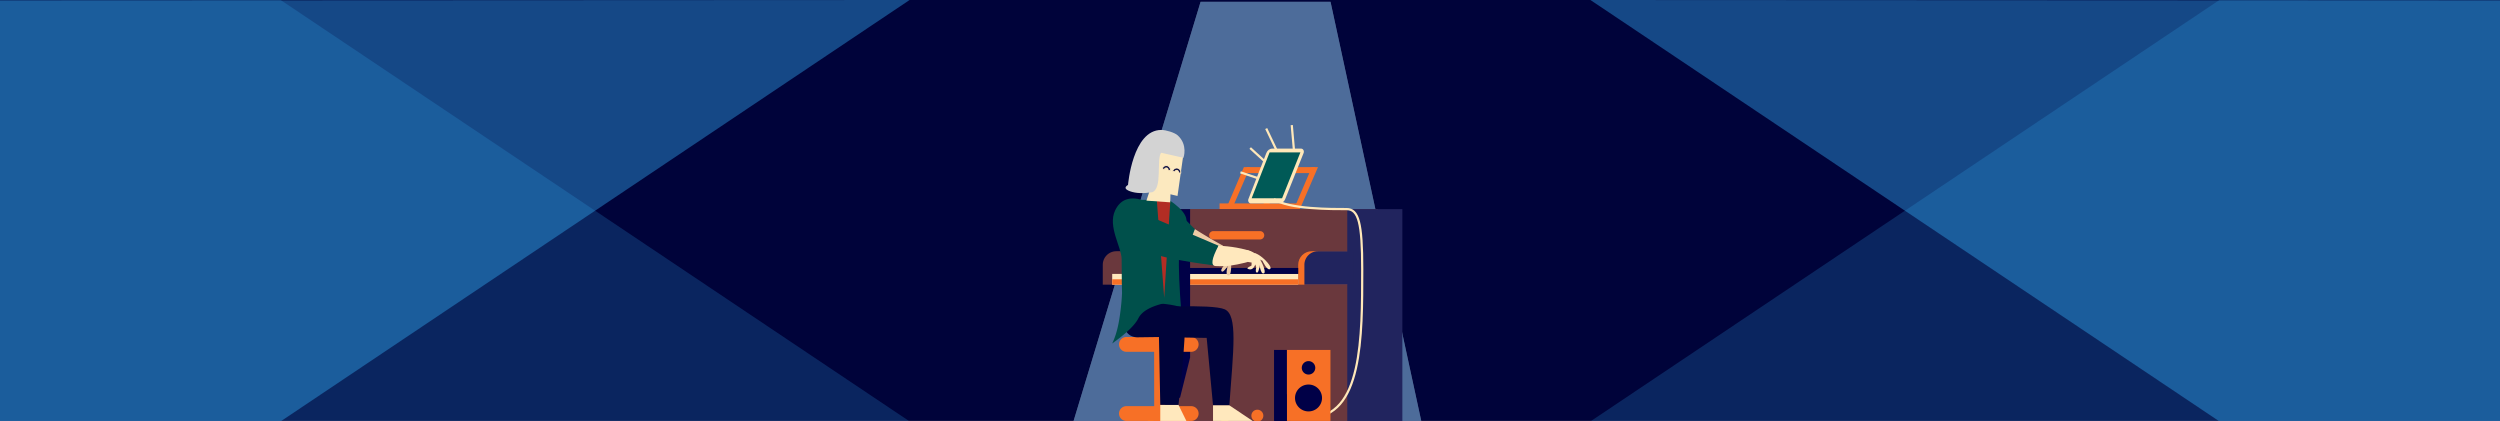 <svg width="1366" height="230" xmlns="http://www.w3.org/2000/svg" xmlns:xlink="http://www.w3.org/1999/xlink"><defs><path id="a" d="M85 0h71l50 231H15z"/></defs><g fill="none" fill-rule="evenodd"><path fill="#00033A" d="M0 0h1366v230H0z"/><g transform="translate(571 1)" opacity=".5"><use fill="#FFF" xlink:href="#a"/><use fill-opacity=".5" fill="#35AFF7" xlink:href="#a"/></g><path d="M497 0L153.319 230.255H0v-230L497 0zm372 0l343.681 230.255H1366v-230L869 0z" fill="#35AFF7" opacity=".403"/><path fill="#35AFF7" opacity=".2" d="M0 0v230l497 .255L153.319 0zm1366 0v230l-497 .255L1212.681 0z"/><path fill="#F77026" d="M666.363 114.415h42.53v-3.263h-42.53zm14.84-19.836h37.35v-3.264h-37.35z"/><path fill="#F77026" d="M689.78 112.783l9.299-21.468h3.355l-9.4 21.468zm17.148 1.632l9.859-23.1h3.356l-9.961 23.1zm-37.129 0l9.859-23.1h3.356l-9.961 23.1z"/><path d="M691.857 70.233l6.403 13.466m-5.364 6.138l-9.798-8.947m6.05 17.059l-11.371-3.78m29.385-10.47l-1.346-15.349" stroke="#FFE8B9" stroke-width="1.215"/><path d="M682.131 108.768l9.787-25.152c.57-1.467 1.839-2.411 3.238-2.411h15.8c1.075 0 1.789 1.277 1.34 2.399l-10.054 25.173c-.577 1.447-1.837 2.375-3.224 2.375h-15.54c-1.069 0-1.783-1.264-1.347-2.384" fill="#FFE8B9"/><path fill="#005A57" d="M693.706 83.264h16.826l-10.005 25.074h-16.633z"/><path fill="#6A383D" d="M742.966 230.009H637.248V114.256h115.654z"/><path fill="#21245E" d="M766.253 230.153H736.14V114.256h30.112v51.953z"/><path fill="#6A383D" d="M626.412 166.411H733.03l2.303-52.156H626.412z"/><path fill="#000047" d="M696.498 230.009h8.65v-14.604h-8.65z"/><path fill="#6A383D" d="M661.214 230.009h35.284v-14.604h-35.284z"/><path d="M736.141 137.272h-19.396c-4.093 0-7.41 3.321-7.41 7.418v10.855h26.806v-18.273z" fill="#F77026"/><path d="M626.252 137.272h-16.285a7.414 7.414 0 0 0-7.411 7.418v10.855h23.696v-18.273z" fill="#6A383D"/><path fill="#FFE8BD" d="M607.704 155.545h101.63v-5.88h-101.63z"/><path fill="#F77026" d="M607.704 155.545h101.63v-2.94h-101.63z"/><path fill="#000047" d="M614.404 149.665h94.93v-3.257h-94.93z"/><path d="M688.502 126.281h-25.536a2.276 2.276 0 0 0 0 4.553h25.536a2.276 2.276 0 0 0 0-4.553m1.783 100.85a3.266 3.266 0 0 0-3.264-3.268 3.266 3.266 0 0 0-3.265 3.267 3.266 3.266 0 0 0 3.265 3.268 3.266 3.266 0 0 0 3.264-3.268" fill="#F77026"/><path d="M672.458 227.13a3.266 3.266 0 0 0-3.265-3.267 3.266 3.266 0 0 0-3.264 3.267 3.266 3.266 0 0 0 3.264 3.268 3.266 3.266 0 0 0 3.265-3.268" fill="#FFBE00"/><path fill="#6A383D" d="M691.329 215.404h5.169v-48.993h-5.17zm-16.771 0h5.168v-48.993h-5.168zm-34.802 10.282l-8.42.281-.932-111.711 19.748 1.27z"/><path fill="#000047" d="M650.275 195.326l-5.514 22.003h-11.247V114.256h16.76z"/><path d="M631.337 227.938c0-1.357-1.1-2.458-2.456-2.458a2.458 2.458 0 0 0-2.457 2.459 2.458 2.458 0 0 0 4.913 0m18.916 0c0-1.358-1.1-2.46-2.457-2.46a2.458 2.458 0 0 0-2.456 2.46c0 1.358 1.1 2.459 2.456 2.459a2.458 2.458 0 0 0 2.457-2.46" fill="#FFBE00"/><path d="M739.531 137.272h-19.395a7.415 7.415 0 0 0-7.412 7.418v10.855h26.807v-18.273z" fill="#21245E"/><path d="M615.477 192.227h35.392a4.046 4.046 0 0 0 4.044-4.048 4.046 4.046 0 0 0-4.044-4.049h-35.392a4.047 4.047 0 0 0-4.045 4.049 4.047 4.047 0 0 0 4.045 4.048m0 37.788h35.392a4.046 4.046 0 0 0 4.044-4.048 4.046 4.046 0 0 0-4.044-4.048h-35.392a4.047 4.047 0 0 0-4.045 4.048 4.047 4.047 0 0 0 4.045 4.048" fill="#F77026"/><path fill="#F77026" d="M630.656 230.153h6l-.041-38.921h-6.001z"/><path d="M715.429 228.176c29.087 0 28.894-44.013 28.894-81.078 0-25.383-2.028-32.843-8.529-32.843-7.538 0-31.901.16-39.683-5.477" stroke="#FFE8B9" stroke-width="1.215"/><path fill="#F77026" d="M703.13 230.009h23.83v-38.823h-23.83z"/><path d="M707.599 217.455c0 4.055 3.304 7.343 7.379 7.343 4.074 0 7.377-3.288 7.377-7.343 0-4.056-3.303-7.343-7.377-7.343-4.075 0-7.379 3.287-7.379 7.343m3.69-16.472a3.68 3.68 0 0 0 3.689 3.672 3.68 3.68 0 0 0 3.689-3.672 3.68 3.68 0 0 0-3.69-3.671 3.68 3.68 0 0 0-3.689 3.671m-15.157 29.026h6.999v-38.823h-7z" fill="#000047"/><path d="M613.226 166.692l32.24 3.845c-2.193-27.182-1.681-42.722 1.534-46.62 3.216-3.898.47-8.798-8.239-14.7h-14.775c-7.02-2.03-11.916-.103-14.69 5.783-4.159 8.83 3.571 20.037 3.571 26.72 0 8.92.12 17.244.359 24.972z" fill="#00504B"/><path d="M652.797 125.11a292.231 292.231 0 0 0 15.19 8.993c.707.39-2.639 6.122-2.639 6.122s-7.88-2.473-15.587-6.857c-2.646-1.503-1.635-4.256 3.035-8.256z" fill="#EDCBA6"/><path d="M667.987 134.102c5.488 4.357 5.35 8.408 2.743 11.532-1.305 1.56-2.523 3.429-3.279 2.589-.696-.773 1.06-2.788 1.06-2.788l.31-1.921c-2.105 1.895-3.656 2.22-5.237.465-.79-.878 2.85-.833 2.85-.833l.843-1.63-1.929-1.293 2.638-6.122z" fill="#EDCBA6"/><path d="M670.98 137.27l-1.23 2.022 1.605 4.456s-2.542 6.926-.04 6.785c2.025-.113 1.864-10.783-.335-13.264z" fill="#EDCBA6"/><path fill="#00504B" d="M642 114.256l10.87 10.948-3.108 8.164-16.867-10z"/><path d="M639.413 110.555l-3.304 52.163-4.033-53.464c-.742-1.186-.405-1.905 1.01-2.154 1.416-.249 3.525.903 6.327 3.455z" fill="#B22D24"/><path d="M662.798 221.479l-3.471-36.85-22.642-.369-11.043-16.09s36.213-2.32 43.502.821c7.288 3.141 4.755 22.148 2.57 52.488h-8.916z" fill="#00033A"/><path fill="#FFE8BD" d="M684.81 230.238h-22.011v-8.759h8.915zm-36.484-.053l-4.41-8.962h-9.938v8.962z"/><path d="M643.916 221.223s6.267-51.423 2.078-53.094c-9.181-3.662-32.808-2.827-32.808-2.827s-3.087 19.771 9.11 19l10.946-.152.736 37.073h9.938z" fill="#00033A"/><path d="M613.078 160.172a121.867 121.867 0 0 1-1.646 15.125c-.853 4.914-2.096 9.038-3.728 12.372 7.718-5.513 12.483-10.096 14.296-13.748 1.812-3.653 6.389-6.362 13.73-8.129l-22.652-5.62z" fill="#00504B"/><path d="M626.412 109.627l13 .927.129-4.394 3.85.912 3.018-21.275-10.678-4.592c-8.552 3.438-13.547 7.352-14.986 11.741-1.44 4.39 1.23 7.57 8.007 9.543l-2.34 7.138z" fill="#FCE9BF"/><path d="M645.129 94.653l-1.221-.281c.132-.571-.21-1.137-.763-1.265-.552-.128-1.107.232-1.24.802l-1.22-.281c.293-1.267 1.525-2.064 2.751-1.781 1.228.283 1.985 1.54 1.693 2.806zm-5.68-1.333l-1.221-.282c.132-.571-.21-1.137-.763-1.265-.553-.128-1.108.232-1.24.803l-1.22-.282c.292-1.267 1.524-2.064 2.751-1.781 1.227.283 1.985 1.54 1.692 2.807z" stroke="#FFE8BD" stroke-width=".5" fill="#111344" fill-rule="nonzero"/><path d="M617.68 104.59c3.055 1.055 6.991 1.204 11.808.448 5.841-1.93 2.262-17.967 4.95-21.587l12.209 2.781s2.567-7.084-3.155-12.28c-1.669-1.515-6.388-2.946-8.943-2.952-15.74-.037-18.197 30.038-18.197 30.038-2.17 1.313-1.728 2.497 1.328 3.552z" fill="#D3D3D3"/><g><path d="M630.137 119.044c-8.95.403-10.688-1.481-14.395 8.923-2.47 6.937 13.357 12.618 47.484 17.043l2.562-10.756-35.65-15.21z" fill="#00504B"/><g fill="#FFE8BD"><path d="M665.789 134.253s8.015.198 15.538 2.348c7.537 2.152.468 6.527.468 6.527s-9.563 2.907-17.59 2.256c-2.756-.223-2.228-3.933 1.583-11.129z"/><path d="M681.327 136.6c6.19 1.48 7.922 5.343 6.975 8.914-.474 1.787-.759 3.79-1.704 3.39-.87-.37-.199-2.703-.199-2.703l-.48-1.697c-1.004 2.366-2.156 3.23-4.133 2.39-.987-.418 2.027-1.778 2.027-1.778l.069-1.665-2.086-.324-.467-6.526z"/><path d="M690.667 149.323c1.62-.87-2.486-9.788-5.248-10.985l-.359 2.333 3.034 3.052s.566 6.677 2.572 5.6"/></g><path d="M694.108 146.866c1.225-1.373-5.684-8.348-8.689-8.53l.462 2.315 3.894 1.83s2.816 6.081 4.333 4.384" fill="#FFE8BD"/></g></g></svg>